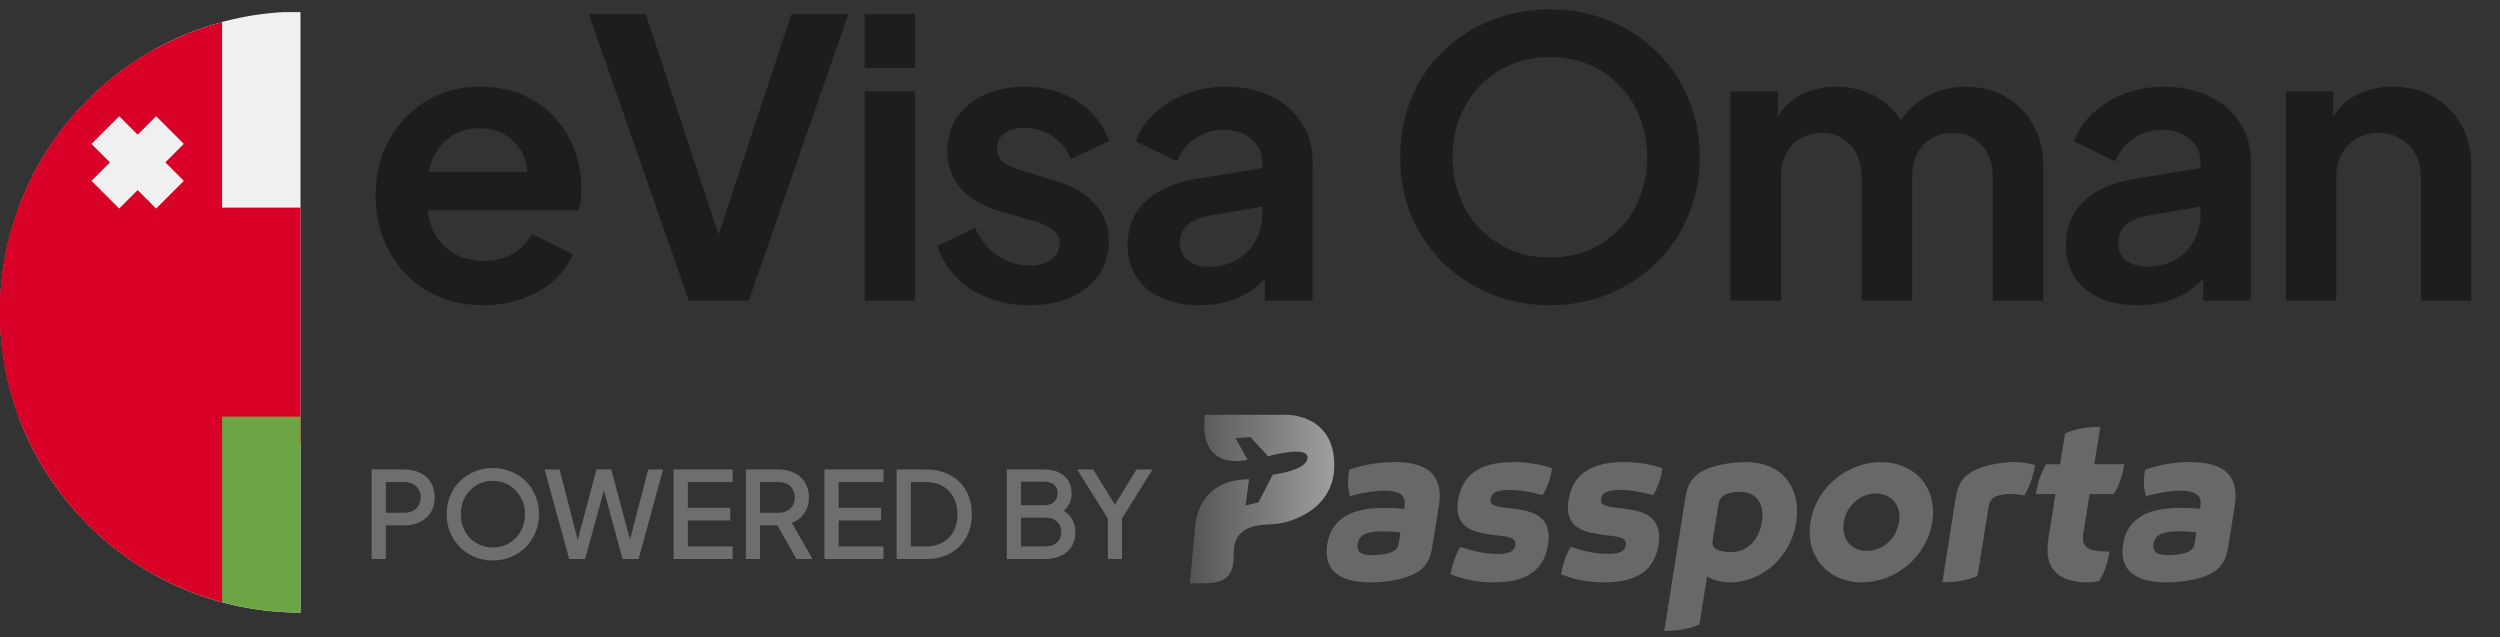 <svg width="208" height="53" viewBox="0 0 208 53" fill="none" xmlns="http://www.w3.org/2000/svg">
<rect x="0" y="0" width="208" height="53" fill="#333333" stroke="none"/>
<g clip-path="url(#clip0_1416_4427)">
<g clip-path="url(#clip1_1416_4427)">
<path d="M25 50.968C38.807 50.968 50 39.775 50 25.968C50 12.161 38.807 0.968 25 0.968C11.193 0.968 0 12.161 0 25.968C0 39.775 11.193 50.968 25 50.968Z" fill="#F0F0F0"/>
<path d="M0 25.969C0 35.445 5.273 43.69 13.044 47.929V4.009C5.273 8.249 0 16.493 0 25.969Z" fill="#D80027"/>
<path d="M48.445 34.666C49.45 31.958 50 29.029 50 25.971C50 22.913 49.45 19.983 48.445 17.275H1.555C0.55 19.983 0 22.913 0 25.971C0 29.029 0.55 31.958 1.555 34.666L25 36.84L48.445 34.666Z" fill="#D80027"/>
<path d="M25.001 50.968C35.75 50.968 44.913 44.183 48.446 34.663H1.556C5.088 44.183 14.252 50.968 25.001 50.968Z" fill="#6DA544"/>
<path d="M0 25.967C0 37.518 7.835 47.237 18.479 50.106V1.829C7.835 4.697 0 14.417 0 25.967Z" fill="#D80027"/>
<path d="M15.295 11.972L12.989 9.666L11.452 11.203L9.915 9.666L7.609 11.972L9.146 13.509L7.609 15.046L9.915 17.352L11.452 15.815L12.989 17.352L15.295 15.046L13.758 13.509L15.295 11.972Z" fill="#F0F0F0"/>
</g>
</g>
<path d="M40.208 25.392C38.416 25.392 36.848 24.986 35.504 24.176C34.16 23.365 33.115 22.267 32.368 20.88C31.621 19.493 31.248 17.957 31.248 16.272C31.248 14.523 31.621 12.976 32.368 11.632C33.136 10.267 34.171 9.189 35.472 8.4C36.795 7.61 38.267 7.216 39.888 7.216C41.253 7.216 42.448 7.44 43.472 7.888C44.517 8.336 45.403 8.954 46.128 9.744C46.853 10.533 47.408 11.44 47.792 12.464C48.176 13.466 48.368 14.555 48.368 15.728C48.368 16.026 48.347 16.336 48.304 16.656C48.283 16.976 48.229 17.253 48.144 17.488H34.704V14.288H45.776L43.792 15.792C43.984 14.81 43.931 13.936 43.632 13.168C43.355 12.4 42.885 11.792 42.224 11.344C41.584 10.896 40.805 10.672 39.888 10.672C39.013 10.672 38.235 10.896 37.552 11.344C36.869 11.771 36.347 12.411 35.984 13.264C35.643 14.096 35.515 15.109 35.6 16.304C35.515 17.37 35.653 18.32 36.016 19.152C36.4 19.962 36.955 20.592 37.68 21.04C38.427 21.488 39.28 21.712 40.24 21.712C41.2 21.712 42.011 21.509 42.672 21.104C43.355 20.698 43.888 20.154 44.272 19.472L47.664 21.136C47.323 21.968 46.789 22.704 46.064 23.344C45.339 23.984 44.475 24.485 43.472 24.848C42.491 25.21 41.403 25.392 40.208 25.392ZM57.306 25.008L48.986 1.168H53.722L60.25 20.912H59.322L65.85 1.168H70.586L62.298 25.008H57.306ZM71.938 25.008V7.6H76.13V25.008H71.938ZM71.938 5.648V1.168H76.13V5.648H71.938ZM85.665 25.392C83.809 25.392 82.187 24.954 80.801 24.08C79.435 23.184 78.497 21.979 77.985 20.464L81.121 18.96C81.569 19.941 82.187 20.709 82.977 21.264C83.787 21.819 84.683 22.096 85.665 22.096C86.433 22.096 87.041 21.925 87.489 21.584C87.937 21.242 88.161 20.794 88.161 20.24C88.161 19.898 88.065 19.621 87.873 19.408C87.702 19.173 87.457 18.981 87.137 18.832C86.838 18.661 86.507 18.523 86.145 18.416L83.297 17.616C81.825 17.189 80.705 16.538 79.937 15.664C79.19 14.789 78.817 13.755 78.817 12.56C78.817 11.493 79.083 10.565 79.617 9.776C80.171 8.965 80.929 8.336 81.889 7.888C82.87 7.44 83.99 7.216 85.249 7.216C86.891 7.216 88.342 7.61 89.601 8.4C90.859 9.189 91.755 10.299 92.289 11.728L89.089 13.232C88.79 12.443 88.289 11.813 87.585 11.344C86.881 10.874 86.091 10.64 85.217 10.64C84.513 10.64 83.958 10.8 83.553 11.12C83.147 11.44 82.945 11.856 82.945 12.368C82.945 12.688 83.03 12.965 83.201 13.2C83.371 13.434 83.606 13.627 83.905 13.776C84.225 13.925 84.587 14.064 84.993 14.192L87.777 15.024C89.206 15.45 90.305 16.09 91.073 16.944C91.862 17.797 92.257 18.843 92.257 20.08C92.257 21.125 91.979 22.053 91.425 22.864C90.87 23.653 90.102 24.272 89.121 24.72C88.139 25.168 86.987 25.392 85.665 25.392ZM99.798 25.392C98.582 25.392 97.526 25.189 96.63 24.784C95.734 24.378 95.041 23.802 94.55 23.056C94.06 22.288 93.814 21.402 93.814 20.4C93.814 19.44 94.028 18.587 94.454 17.84C94.881 17.072 95.542 16.432 96.438 15.92C97.334 15.408 98.465 15.045 99.83 14.832L105.526 13.904V17.104L100.63 17.936C99.798 18.085 99.18 18.352 98.774 18.736C98.369 19.12 98.166 19.621 98.166 20.24C98.166 20.837 98.39 21.317 98.838 21.68C99.308 22.021 99.884 22.192 100.566 22.192C101.441 22.192 102.209 22.011 102.87 21.648C103.553 21.264 104.076 20.741 104.438 20.08C104.822 19.419 105.014 18.693 105.014 17.904V13.424C105.014 12.677 104.716 12.059 104.118 11.568C103.542 11.056 102.774 10.8 101.814 10.8C100.918 10.8 100.118 11.045 99.414 11.536C98.732 12.005 98.23 12.634 97.91 13.424L94.486 11.76C94.828 10.842 95.361 10.053 96.086 9.392C96.833 8.709 97.708 8.176 98.71 7.792C99.713 7.408 100.801 7.216 101.974 7.216C103.404 7.216 104.662 7.482 105.75 8.016C106.838 8.528 107.681 9.253 108.278 10.192C108.897 11.109 109.206 12.187 109.206 13.424V25.008H105.238V22.032L106.134 21.968C105.686 22.715 105.153 23.344 104.534 23.856C103.916 24.346 103.212 24.73 102.422 25.008C101.633 25.264 100.758 25.392 99.798 25.392ZM128.944 25.392C127.195 25.392 125.563 25.082 124.048 24.464C122.534 23.845 121.211 22.981 120.08 21.872C118.95 20.762 118.064 19.461 117.424 17.968C116.806 16.453 116.496 14.821 116.496 13.072C116.496 11.301 116.806 9.669 117.424 8.176C118.043 6.682 118.918 5.381 120.048 4.272C121.179 3.162 122.502 2.309 124.016 1.712C125.531 1.093 127.174 0.784 128.944 0.784C130.715 0.784 132.358 1.093 133.872 1.712C135.387 2.33 136.71 3.194 137.84 4.304C138.971 5.392 139.846 6.682 140.464 8.176C141.104 9.669 141.424 11.301 141.424 13.072C141.424 14.821 141.104 16.453 140.464 17.968C139.824 19.461 138.939 20.762 137.808 21.872C136.678 22.981 135.355 23.845 133.84 24.464C132.347 25.082 130.715 25.392 128.944 25.392ZM128.944 21.424C130.118 21.424 131.195 21.221 132.176 20.816C133.158 20.389 134.011 19.802 134.736 19.056C135.483 18.309 136.048 17.424 136.432 16.4C136.838 15.376 137.04 14.267 137.04 13.072C137.04 11.877 136.838 10.778 136.432 9.776C136.048 8.752 135.483 7.866 134.736 7.12C134.011 6.352 133.158 5.765 132.176 5.36C131.195 4.954 130.118 4.752 128.944 4.752C127.792 4.752 126.726 4.954 125.744 5.36C124.763 5.765 123.899 6.352 123.152 7.12C122.427 7.866 121.862 8.752 121.456 9.776C121.051 10.778 120.848 11.877 120.848 13.072C120.848 14.267 121.051 15.376 121.456 16.4C121.862 17.424 122.427 18.309 123.152 19.056C123.899 19.802 124.763 20.389 125.744 20.816C126.726 21.221 127.792 21.424 128.944 21.424ZM143.982 25.008V7.6H147.918V11.632L147.47 10.96C147.79 9.701 148.43 8.762 149.39 8.144C150.35 7.525 151.481 7.216 152.782 7.216C154.211 7.216 155.47 7.589 156.558 8.336C157.646 9.082 158.35 10.064 158.67 11.28L157.486 11.376C158.019 9.989 158.819 8.954 159.886 8.272C160.953 7.568 162.179 7.216 163.566 7.216C164.803 7.216 165.902 7.493 166.862 8.048C167.843 8.602 168.611 9.381 169.166 10.384C169.721 11.365 169.998 12.507 169.998 13.808V25.008H165.806V14.8C165.806 14.032 165.667 13.37 165.39 12.816C165.113 12.261 164.729 11.835 164.238 11.536C163.747 11.216 163.15 11.056 162.446 11.056C161.785 11.056 161.198 11.216 160.686 11.536C160.174 11.835 159.779 12.261 159.502 12.816C159.225 13.37 159.086 14.032 159.086 14.8V25.008H154.894V14.8C154.894 14.032 154.755 13.37 154.478 12.816C154.201 12.261 153.806 11.835 153.294 11.536C152.803 11.216 152.217 11.056 151.534 11.056C150.873 11.056 150.286 11.216 149.774 11.536C149.262 11.835 148.867 12.261 148.59 12.816C148.313 13.37 148.174 14.032 148.174 14.8V25.008H143.982ZM177.865 25.392C176.649 25.392 175.593 25.189 174.697 24.784C173.801 24.378 173.107 23.802 172.617 23.056C172.126 22.288 171.881 21.402 171.881 20.4C171.881 19.44 172.094 18.587 172.521 17.84C172.947 17.072 173.609 16.432 174.505 15.92C175.401 15.408 176.531 15.045 177.897 14.832L183.593 13.904V17.104L178.697 17.936C177.865 18.085 177.246 18.352 176.841 18.736C176.435 19.12 176.233 19.621 176.233 20.24C176.233 20.837 176.457 21.317 176.905 21.68C177.374 22.021 177.95 22.192 178.633 22.192C179.507 22.192 180.275 22.011 180.937 21.648C181.619 21.264 182.142 20.741 182.505 20.08C182.889 19.419 183.081 18.693 183.081 17.904V13.424C183.081 12.677 182.782 12.059 182.185 11.568C181.609 11.056 180.841 10.8 179.881 10.8C178.985 10.8 178.185 11.045 177.481 11.536C176.798 12.005 176.297 12.634 175.977 13.424L172.553 11.76C172.894 10.842 173.427 10.053 174.153 9.392C174.899 8.709 175.774 8.176 176.777 7.792C177.779 7.408 178.867 7.216 180.041 7.216C181.47 7.216 182.729 7.482 183.817 8.016C184.905 8.528 185.747 9.253 186.345 10.192C186.963 11.109 187.273 12.187 187.273 13.424V25.008H183.305V22.032L184.201 21.968C183.753 22.715 183.219 23.344 182.601 23.856C181.982 24.346 181.278 24.73 180.489 25.008C179.699 25.264 178.825 25.392 177.865 25.392ZM190.187 25.008V7.6H194.123V11.024L193.803 10.416C194.208 9.37 194.87 8.581 195.787 8.048C196.726 7.493 197.814 7.216 199.051 7.216C200.331 7.216 201.462 7.493 202.443 8.048C203.446 8.602 204.224 9.381 204.779 10.384C205.334 11.365 205.611 12.507 205.611 13.808V25.008H201.419V14.8C201.419 14.032 201.27 13.37 200.971 12.816C200.672 12.261 200.256 11.835 199.723 11.536C199.211 11.216 198.603 11.056 197.899 11.056C197.216 11.056 196.608 11.216 196.075 11.536C195.542 11.835 195.126 12.261 194.827 12.816C194.528 13.37 194.379 14.032 194.379 14.8V25.008H190.187Z" fill="#1D1D1D"/>
<path d="M30.92 46.51V39.06H33.63C34.13 39.06 34.57 39.153 34.95 39.34C35.337 39.52 35.637 39.786 35.85 40.14C36.064 40.486 36.17 40.903 36.17 41.39C36.17 41.87 36.06 42.283 35.84 42.63C35.627 42.976 35.33 43.243 34.95 43.43C34.57 43.616 34.13 43.71 33.63 43.71H32.1V46.51H30.92ZM32.1 42.66H33.66C33.927 42.66 34.16 42.606 34.36 42.5C34.56 42.393 34.717 42.246 34.83 42.06C34.944 41.866 35 41.64 35 41.38C35 41.12 34.944 40.896 34.83 40.71C34.717 40.516 34.56 40.37 34.36 40.27C34.16 40.163 33.927 40.11 33.66 40.11H32.1V42.66ZM41.005 46.63C40.465 46.63 39.962 46.533 39.495 46.34C39.035 46.146 38.629 45.876 38.275 45.53C37.929 45.183 37.655 44.776 37.455 44.31C37.262 43.843 37.165 43.333 37.165 42.78C37.165 42.226 37.262 41.716 37.455 41.25C37.655 40.776 37.929 40.37 38.275 40.03C38.622 39.683 39.029 39.416 39.495 39.23C39.962 39.036 40.465 38.94 41.005 38.94C41.552 38.94 42.055 39.036 42.515 39.23C42.982 39.416 43.389 39.683 43.735 40.03C44.089 40.376 44.362 40.783 44.555 41.25C44.749 41.716 44.845 42.226 44.845 42.78C44.845 43.333 44.745 43.843 44.545 44.31C44.352 44.776 44.082 45.183 43.735 45.53C43.389 45.876 42.982 46.146 42.515 46.34C42.049 46.533 41.545 46.63 41.005 46.63ZM41.005 45.55C41.392 45.55 41.745 45.48 42.065 45.34C42.392 45.2 42.675 45.006 42.915 44.76C43.155 44.506 43.342 44.213 43.475 43.88C43.609 43.54 43.675 43.173 43.675 42.78C43.675 42.386 43.609 42.023 43.475 41.69C43.342 41.356 43.155 41.063 42.915 40.81C42.675 40.556 42.392 40.36 42.065 40.22C41.745 40.08 41.392 40.01 41.005 40.01C40.619 40.01 40.262 40.08 39.935 40.22C39.615 40.36 39.335 40.556 39.095 40.81C38.855 41.063 38.669 41.356 38.535 41.69C38.409 42.023 38.345 42.386 38.345 42.78C38.345 43.173 38.409 43.54 38.535 43.88C38.669 44.213 38.855 44.506 39.095 44.76C39.335 45.006 39.619 45.2 39.945 45.34C40.272 45.48 40.625 45.55 41.005 45.55ZM47.359 46.51L45.309 39.06H46.559L48.219 45.51H47.909L49.629 39.06H50.859L52.579 45.51H52.259L53.929 39.06H55.169L53.129 46.51H51.799L50.069 40.16H50.419L48.679 46.51H47.359ZM56.047 46.51V39.06H60.957V40.11H57.227V42.25H60.757V43.3H57.227V45.46H60.957V46.51H56.047ZM62.053 46.51V39.06H64.763C65.263 39.06 65.703 39.153 66.083 39.34C66.463 39.52 66.76 39.786 66.973 40.14C67.193 40.486 67.303 40.903 67.303 41.39C67.303 41.903 67.173 42.343 66.913 42.71C66.66 43.076 66.317 43.343 65.883 43.51L67.603 46.51H66.263L64.433 43.26L65.203 43.71H63.233V46.51H62.053ZM63.233 42.66H64.783C65.056 42.66 65.293 42.606 65.493 42.5C65.693 42.393 65.847 42.246 65.953 42.06C66.067 41.866 66.123 41.64 66.123 41.38C66.123 41.12 66.067 40.896 65.953 40.71C65.847 40.516 65.693 40.37 65.493 40.27C65.293 40.163 65.056 40.11 64.783 40.11H63.233V42.66ZM68.596 46.51V39.06H73.506V40.11H69.776V42.25H73.306V43.3H69.776V45.46H73.506V46.51H68.596ZM74.602 46.51V39.06H77.042C77.815 39.06 78.485 39.216 79.052 39.53C79.625 39.836 80.069 40.27 80.382 40.83C80.695 41.39 80.852 42.04 80.852 42.78C80.852 43.513 80.695 44.163 80.382 44.73C80.069 45.29 79.625 45.726 79.052 46.04C78.485 46.353 77.815 46.51 77.042 46.51H74.602ZM75.782 45.46H77.062C77.589 45.46 78.045 45.35 78.432 45.13C78.825 44.91 79.129 44.6 79.342 44.2C79.555 43.8 79.662 43.326 79.662 42.78C79.662 42.233 79.552 41.763 79.332 41.37C79.119 40.97 78.819 40.66 78.432 40.44C78.045 40.22 77.589 40.11 77.062 40.11H75.782V45.46ZM83.762 46.51V39.06H86.902C87.369 39.06 87.772 39.143 88.112 39.31C88.452 39.47 88.712 39.703 88.892 40.01C89.072 40.31 89.162 40.666 89.162 41.08C89.162 41.44 89.069 41.77 88.882 42.07C88.702 42.363 88.419 42.596 88.032 42.77V42.27C88.372 42.403 88.649 42.573 88.862 42.78C89.076 42.98 89.229 43.206 89.322 43.46C89.422 43.713 89.472 43.98 89.472 44.26C89.472 44.96 89.242 45.51 88.782 45.91C88.329 46.31 87.706 46.51 86.912 46.51H83.762ZM84.942 45.46H87.002C87.395 45.46 87.709 45.353 87.942 45.14C88.175 44.92 88.292 44.63 88.292 44.27C88.292 43.903 88.175 43.613 87.942 43.4C87.709 43.18 87.395 43.07 87.002 43.07H84.942V45.46ZM84.942 42.03H86.932C87.252 42.03 87.509 41.94 87.702 41.76C87.895 41.573 87.992 41.33 87.992 41.03C87.992 40.73 87.895 40.496 87.702 40.33C87.509 40.163 87.252 40.08 86.932 40.08H84.942V42.03ZM92.176 46.51V43.15L89.626 39.06H90.956L92.996 42.37H92.526L94.556 39.06H95.886L93.346 43.15V46.51H92.176Z" fill="#6E6E6E"/>
<path d="M114.024 48.453C112.217 48.453 110.375 47.947 110.375 45.923C110.375 45.729 110.393 45.511 110.428 45.288C110.84 42.721 113.062 42.256 115.292 42.256C115.799 42.256 116.319 42.279 116.828 42.347L116.864 42.105C116.875 42.014 116.881 41.929 116.881 41.852C116.881 41.211 116.434 40.826 115.195 40.826C114.457 40.826 113.503 40.964 112.326 41.279C112.211 40.917 112.158 40.529 112.158 40.102C112.158 39.781 112.193 39.437 112.249 39.075C113.705 38.587 114.95 38.446 115.977 38.446C118.399 38.446 119.784 39.231 119.784 41.261C119.784 41.538 119.761 41.834 119.705 42.161L119.155 45.579C118.961 46.781 118.411 47.493 117.251 47.935C116.357 48.273 115.106 48.455 114.026 48.455L114.024 48.453ZM116.519 44.291C116.199 44.25 115.625 44.206 115.092 44.206C113.678 44.206 113.074 44.503 112.959 45.239C112.947 45.312 112.941 45.377 112.941 45.438C112.941 46.036 113.462 46.188 114.131 46.188C114.457 46.188 115.225 46.152 115.726 45.959C116.155 45.796 116.323 45.553 116.379 45.185L116.517 44.291H116.519Z" fill="#686868"/>
<path d="M124.261 48.453C122.931 48.453 121.844 48.223 120.691 47.782C120.829 46.932 121.096 46.158 121.494 45.5C122.551 45.838 123.483 46.085 124.605 46.085C125.367 46.085 125.982 45.97 126.073 45.361C126.17 44.726 125.535 44.655 124.472 44.534C122.63 44.323 121.265 43.955 121.265 42.234C121.265 42.04 121.282 41.828 121.318 41.599C121.704 39.158 123.602 38.446 125.917 38.446C127.3 38.446 128.418 38.699 129.125 38.972C128.998 39.817 128.745 40.555 128.345 41.19C127.318 40.925 126.532 40.766 125.602 40.766C124.672 40.766 124.11 40.922 124.019 41.49C123.922 42.093 124.54 42.167 125.65 42.287C127.233 42.463 128.852 42.776 128.852 44.679C128.852 44.879 128.834 45.102 128.798 45.337C128.406 47.796 126.509 48.453 124.261 48.453Z" fill="#686868"/>
<path d="M133.451 48.453C132.121 48.453 131.034 48.223 129.881 47.782C130.019 46.932 130.286 46.158 130.684 45.5C131.741 45.838 132.673 46.085 133.795 46.085C134.557 46.085 135.172 45.97 135.263 45.361C135.36 44.726 134.725 44.655 133.662 44.534C131.82 44.323 130.454 43.955 130.454 42.234C130.454 42.04 130.472 41.828 130.508 41.599C130.894 39.158 132.792 38.446 135.107 38.446C136.49 38.446 137.608 38.699 138.315 38.972C138.188 39.817 137.935 40.555 137.535 41.19C136.508 40.925 135.722 40.766 134.792 40.766C133.862 40.766 133.3 40.922 133.209 41.49C133.112 42.093 133.73 42.167 134.84 42.287C136.423 42.463 138.042 42.776 138.042 44.679C138.042 44.879 138.024 45.102 137.988 45.337C137.596 47.796 135.699 48.453 133.451 48.453Z" fill="#686868"/>
<path d="M140.232 41.332C140.42 40.149 140.976 39.417 142.148 38.964C143.024 38.626 144.281 38.444 145.205 38.444C148.239 38.444 149.519 40.4 149.519 42.568C149.519 42.871 149.495 43.172 149.446 43.474C148.999 46.319 146.63 48.451 143.955 48.451C143.187 48.451 142.542 48.275 142.027 47.956L141.392 51.948C140.515 52.34 139.544 52.498 138.467 52.498L140.232 41.33V41.332ZM146.588 43.435C146.618 43.229 146.636 43.043 146.636 42.861C146.636 41.641 145.929 40.917 144.738 40.917C144.429 40.917 143.988 40.964 143.65 41.105C143.25 41.267 143.04 41.534 142.973 41.969L142.502 44.964C142.49 45.031 142.484 45.09 142.484 45.146C142.484 45.46 142.641 45.646 142.937 45.763C143.258 45.889 143.735 45.937 144.026 45.937C145.326 45.937 146.345 44.989 146.588 43.437V43.435Z" fill="#686868"/>
<path d="M160.83 42.608C160.83 42.879 160.813 43.158 160.763 43.447C160.298 46.37 157.67 48.453 154.908 48.453C152.418 48.453 150.564 46.75 150.564 44.273C150.564 44.008 150.588 43.729 150.631 43.447C151.09 40.529 153.73 38.446 156.493 38.446C158.982 38.446 160.83 40.131 160.83 42.608ZM156.081 41.061C154.813 41.061 153.627 42.028 153.404 43.447C153.38 43.597 153.368 43.743 153.368 43.882C153.368 45.059 154.183 45.838 155.319 45.838C156.582 45.838 157.773 44.859 157.997 43.447C158.02 43.296 158.032 43.15 158.032 43.011C158.032 41.834 157.211 41.061 156.081 41.061Z" fill="#686868"/>
<path d="M162.73 41.332C162.924 40.106 163.486 39.417 164.652 38.97C165.546 38.626 166.736 38.444 167.588 38.444C168.23 38.444 168.798 38.547 169.316 38.679C169.166 39.627 168.875 40.474 168.433 41.209C168.004 41.142 167.569 41.095 167.236 41.095C166.862 41.095 166.421 41.156 166.118 41.277C165.726 41.433 165.526 41.694 165.447 42.183L164.535 47.903C163.658 48.295 162.681 48.453 161.604 48.453L162.728 41.332H162.73Z" fill="#686868"/>
<path d="M173.854 41.108L173.333 44.406C173.315 44.538 173.304 44.659 173.304 44.768C173.304 45.741 174.113 45.891 175.508 45.891C175.364 46.821 175.096 47.636 174.649 48.332C174.232 48.429 174.014 48.453 173.676 48.453C172.358 48.453 170.897 48.091 170.474 46.665C170.389 46.368 170.353 46.062 170.353 45.747C170.353 45.347 170.408 44.95 170.468 44.55L171.012 41.108H169.381C169.526 40.161 169.793 39.344 170.252 38.626H171.406L171.811 36.065C172.688 35.673 173.666 35.515 174.742 35.515L174.247 38.624H176.743C176.592 39.56 176.325 40.394 175.866 41.106H173.854V41.108Z" fill="#686868"/>
<path d="M180.241 48.453C178.435 48.453 176.592 47.947 176.592 45.923C176.592 45.729 176.61 45.511 176.646 45.288C177.057 42.721 179.28 42.256 181.51 42.256C182.016 42.256 182.537 42.279 183.045 42.347L183.081 42.105C183.093 42.014 183.099 41.929 183.099 41.852C183.099 41.211 182.652 40.826 181.413 40.826C180.677 40.826 179.721 40.964 178.543 41.279C178.429 40.917 178.373 40.529 178.373 40.102C178.373 39.781 178.409 39.437 178.464 39.075C179.921 38.587 181.166 38.446 182.193 38.446C184.615 38.446 186 39.231 186 41.261C186 41.538 185.976 41.834 185.921 42.161L185.371 45.579C185.177 46.781 184.627 47.493 183.467 47.935C182.572 48.273 181.322 48.455 180.241 48.455V48.453ZM182.737 44.291C182.416 44.25 181.842 44.206 181.31 44.206C179.897 44.206 179.291 44.503 179.177 45.239C179.165 45.312 179.159 45.377 179.159 45.438C179.159 46.036 179.679 46.188 180.348 46.188C180.675 46.188 181.443 46.152 181.943 45.959C182.373 45.796 182.541 45.553 182.596 45.185L182.735 44.291H182.737Z" fill="#686868"/>
<path d="M100.243 34.511H107.036C107.036 34.511 111.012 34.426 111.012 38.697C111.012 41.781 108.544 42.963 107.173 43.383C106.761 43.509 106.336 43.581 105.908 43.612C104.982 43.685 102.655 43.571 102.655 45.952C102.655 47.645 102.279 48.524 100.225 48.524H99L99.451 43.63C99.451 43.63 99.653 39.876 103.923 39.876L103.629 42.048L104.697 41.808L105.894 39.49C105.894 39.49 108.71 39.178 108.784 38.092C108.857 37.006 105.507 37.963 105.507 37.963L104.034 36.363L102.801 36.456L103.795 38.25C103.795 38.25 99.693 39.393 100.243 34.511Z" fill="url(#paint0_linear_1416_4427)"/>
<defs>
<linearGradient id="paint0_linear_1416_4427" x1="99" y1="41.517" x2="111.012" y2="41.517" gradientUnits="userSpaceOnUse">
<stop stop-color="#545454"/>
<stop offset="1" stop-color="#9F9F9F"/>
</linearGradient>
<clipPath id="clip0_1416_4427">
<rect width="25" height="51" fill="white" transform="translate(0 1.01)"/>
</clipPath>
<clipPath id="clip1_1416_4427">
<rect width="50" height="50" fill="white" transform="translate(0 0.968)"/>
</clipPath>
</defs>
</svg>
